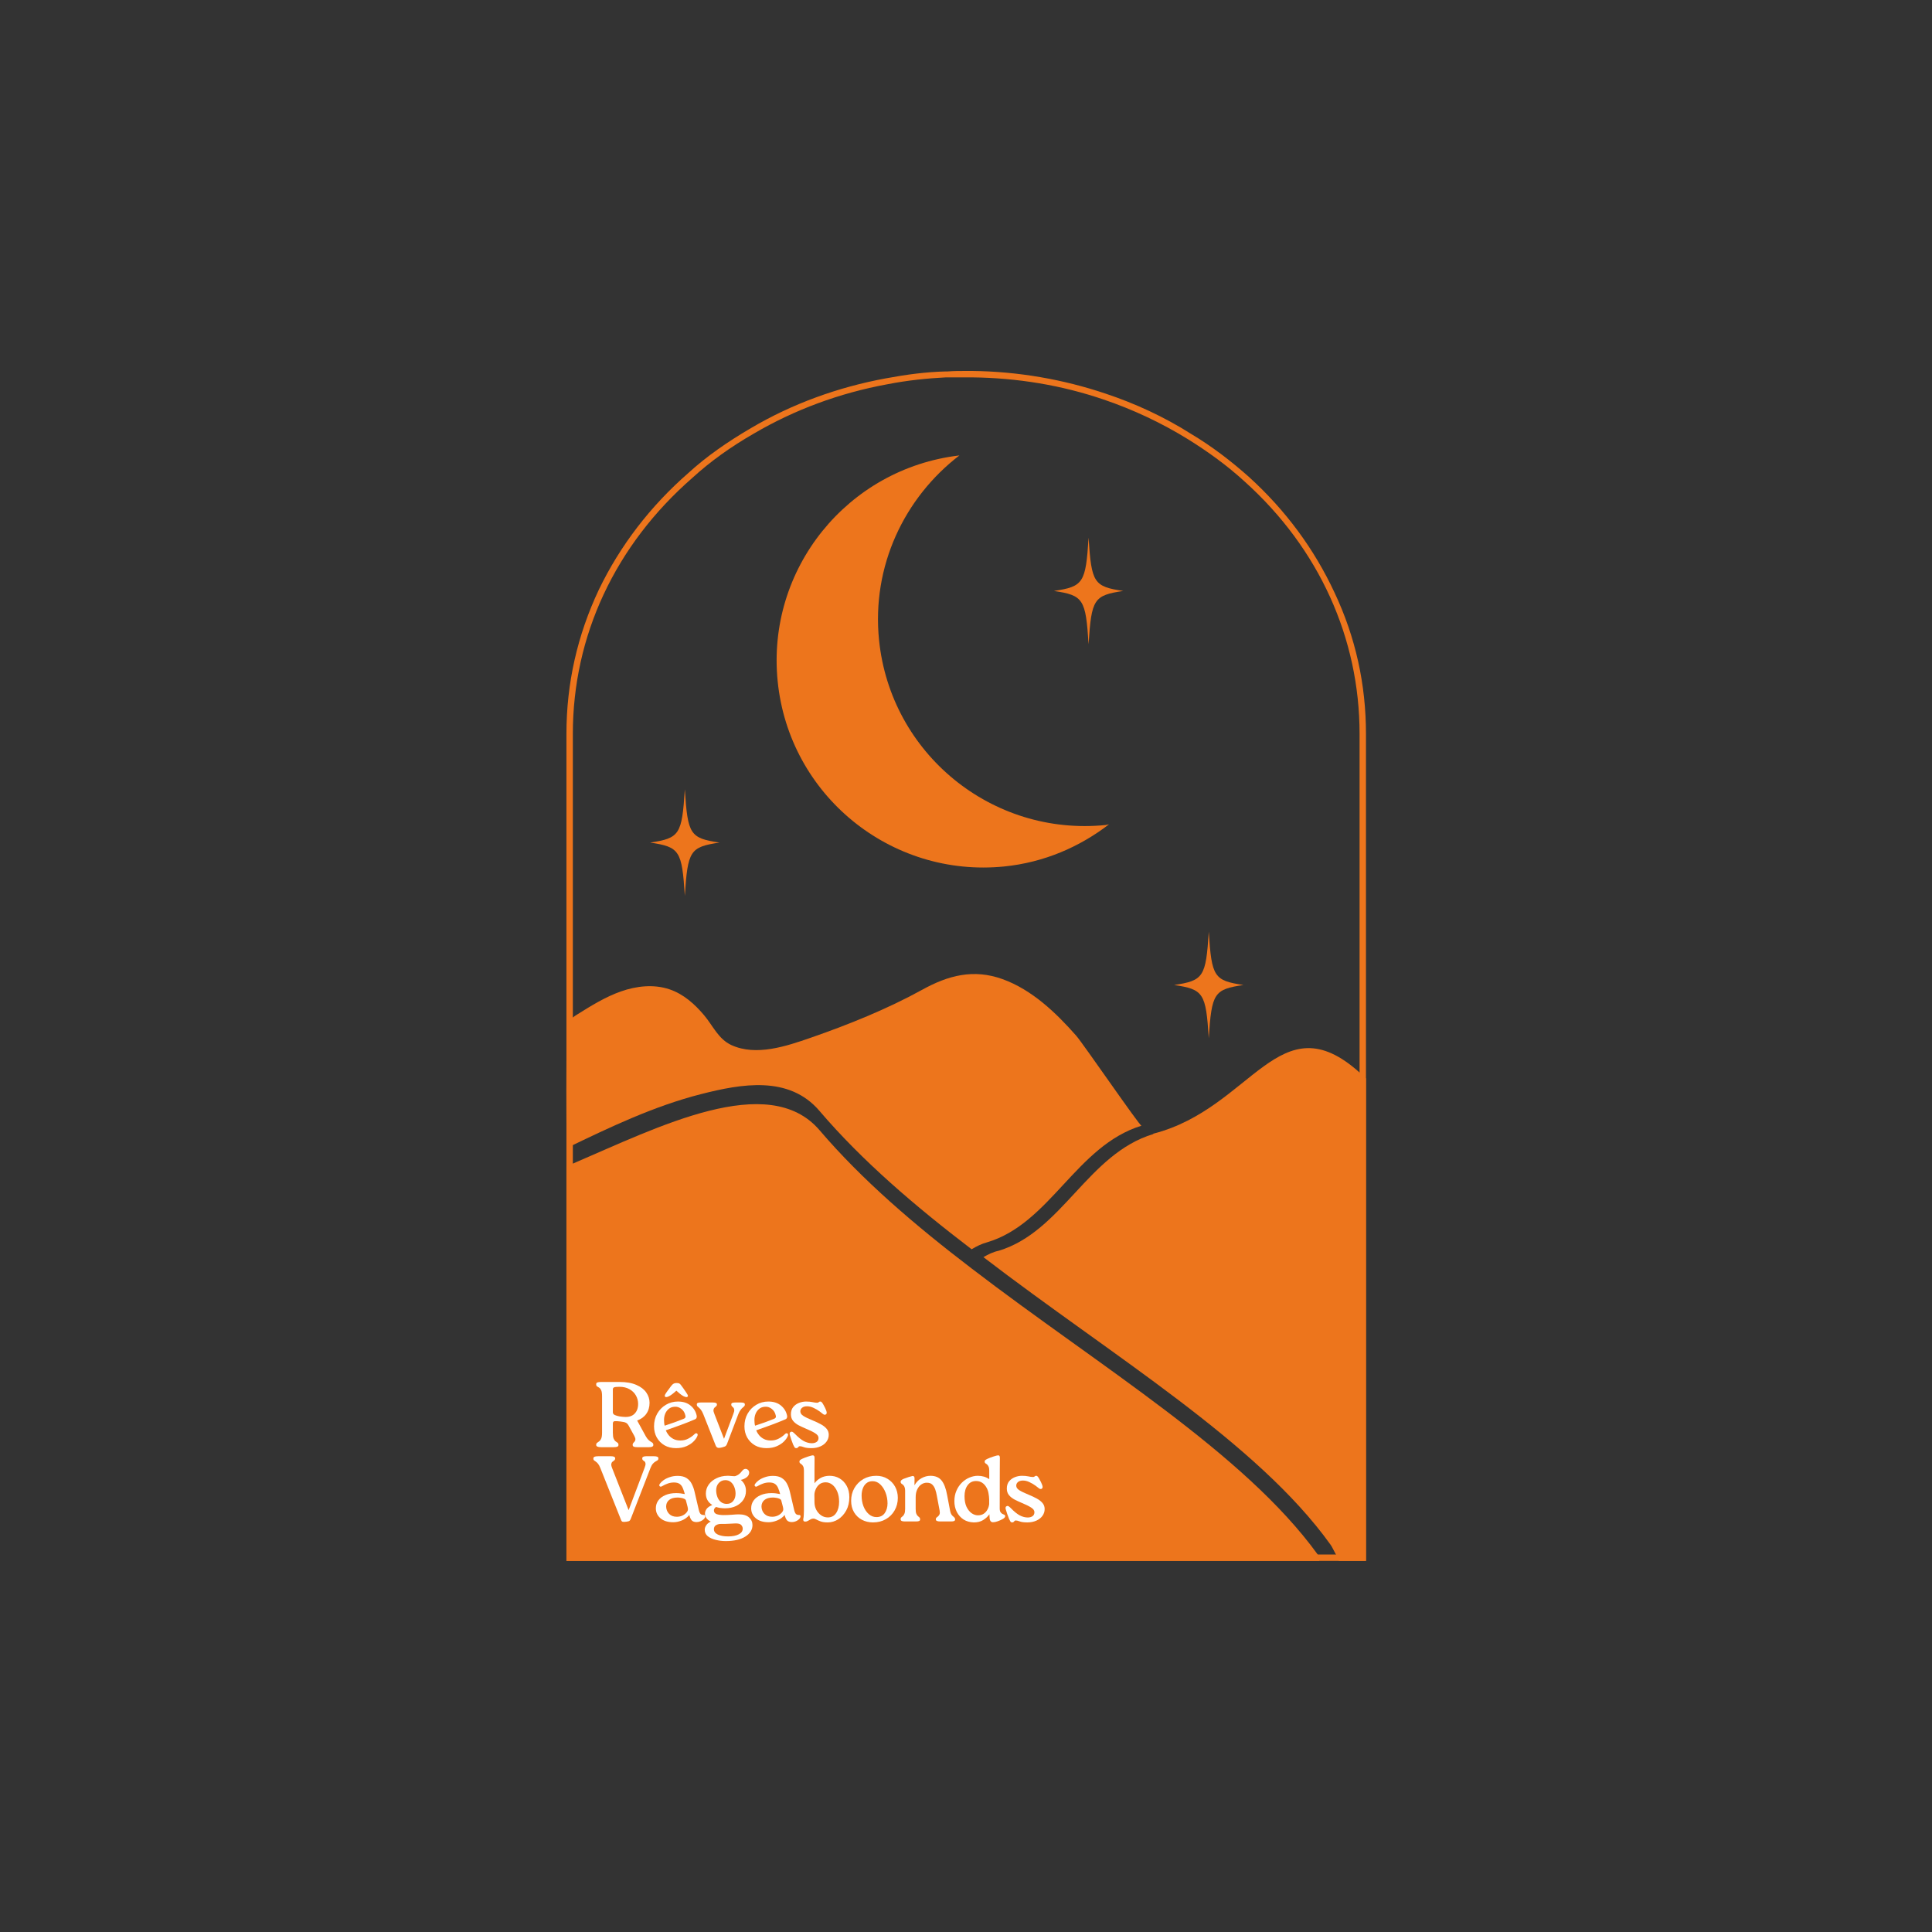 <svg xmlns="http://www.w3.org/2000/svg" xmlns:xlink="http://www.w3.org/1999/xlink" width="500" zoomAndPan="magnify" viewBox="0 0 375 375" height="500" preserveAspectRatio="xMidYMid meet" version="1.0"><rect x="0" y="0" width="375" height="375" fill="#333333" stroke="none"/><defs><g></g><clipPath id="d46084162e"><path d="M 109.93 72.004 L 265.133 72.004 L 265.133 302.953 L 109.93 302.953 Z M 109.93 72.004" clip-rule="nonzero"></path></clipPath><clipPath id="cba215e898"><path d="M 109.891 189 L 222 189 L 222 243 L 109.891 243 Z M 109.891 189" clip-rule="nonzero"></path></clipPath><clipPath id="7ad33bd197"><path d="M 190.77 203.121 L 265.133 203.121 L 265.133 302.953 L 190.77 302.953 Z M 190.77 203.121" clip-rule="nonzero"></path></clipPath><clipPath id="0e0b571753"><path d="M 109.93 214 L 256.133 214 L 256.133 302.953 L 109.93 302.953 Z M 109.93 214" clip-rule="nonzero"></path></clipPath><clipPath id="10d303a8ef"><rect x="0" width="90" y="0" height="42"></rect></clipPath></defs><g clip-path="url(#d46084162e)"><path fill="#ed751c" d="M 259.02 115.004 C 255.102 106.594 249.559 99.047 242.391 92.547 C 238.949 89.488 235.223 86.625 231.211 84.234 C 225.953 80.891 220.316 78.309 214.582 76.398 C 206.363 73.629 197.574 72.098 188.688 72 L 187.539 72 C 186.297 72 185.148 72 183.91 72.098 L 183.523 72.098 C 179.797 72.191 176.07 72.672 171.965 73.434 C 162.598 75.156 153.711 78.406 145.777 83.086 C 141.191 85.762 137.082 88.629 133.641 91.781 C 126.188 98.281 120.359 105.926 116.25 114.43 C 112.047 123.32 109.945 132.684 109.945 142.434 L 109.945 302.973 L 265.133 302.973 L 265.133 142.434 C 265.133 132.875 263.129 123.699 259.02 115.004 Z M 263.891 301.73 L 111.188 301.73 L 111.188 142.434 C 111.188 123.414 119.402 105.832 134.406 92.738 C 137.848 89.586 141.859 86.719 146.352 84.137 C 154.188 79.551 162.883 76.301 172.25 74.582 C 176.168 73.816 179.988 73.434 183.621 73.246 L 188.59 73.246 C 197.477 73.34 206.078 74.773 214.199 77.543 C 219.84 79.457 225.383 82.035 230.637 85.285 C 234.461 87.672 238.188 90.348 241.625 93.504 C 256.055 106.5 263.891 123.891 263.891 142.434 L 263.891 301.73" fill-opacity="1" fill-rule="nonzero"></path></g><g clip-path="url(#cba215e898)"><path fill="#ed751c" d="M 221.559 218.496 C 208.848 222.414 203.879 237.512 191.551 241.145 C 190.5 241.43 189.547 241.91 188.59 242.48 C 177.695 234.168 167.375 225.375 159.062 215.629 C 153.145 208.691 143.895 210.371 136.055 212.371 C 126.953 214.691 118.414 218.773 109.988 222.84 C 109.91 215.379 109.914 207.918 109.992 200.457 C 109.996 199.777 110.012 199.074 110.32 198.469 C 110.68 197.77 111.383 197.316 112.051 196.898 C 114.762 195.203 117.504 193.496 120.523 192.434 C 123.543 191.371 126.906 191 129.938 192.023 C 132.668 192.941 134.844 194.891 136.668 197.059 C 138.402 199.117 139.43 201.688 141.973 202.855 C 146.777 205.051 152.641 203.062 157.305 201.445 C 164.609 198.914 172.238 195.844 178.992 192.113 C 184.047 189.32 188.957 188.012 194.598 190.051 C 200.301 192.109 204.949 196.559 208.883 201.02 C 210.238 202.562 221.234 218.598 221.559 218.496" fill-opacity="1" fill-rule="nonzero"></path></g><g clip-path="url(#7ad33bd197)"><path fill="#ed751c" d="M 265.133 209.324 L 265.133 302.973 L 259.879 302.973 C 259.688 302.496 259.496 302.113 259.305 301.73 C 258.828 300.871 258.539 300.199 258.254 299.82 C 244.016 279.941 215.922 263.219 190.883 244.012 C 191.84 243.438 192.891 242.961 193.848 242.77 C 206.176 239.043 211.145 223.945 223.852 220.121 C 223.852 220.023 223.852 220.023 223.949 220.023 C 243.059 215.055 248.316 194.223 263.891 208.176 C 264.273 208.559 264.656 208.941 265.133 209.324" fill-opacity="1" fill-rule="nonzero"></path></g><g clip-path="url(#0e0b571753)"><path fill="#ed751c" d="M 256.055 302.973 L 109.945 302.973 L 109.945 226.43 C 110.328 226.238 110.707 226.047 111.188 225.855 C 127.719 218.785 149.125 207.793 159.062 219.355 C 167.375 229.105 177.695 237.895 188.59 246.207 C 213.531 265.32 241.434 281.949 255.77 301.73 C 255.863 301.824 255.863 301.922 255.961 302.02 C 255.961 302.305 256.055 302.688 256.055 302.973" fill-opacity="1" fill-rule="nonzero"></path></g><path fill="#ed751c" d="M 214.621 160.133 C 192.555 162.363 172.855 146.289 170.621 124.223 C 169.168 109.855 175.551 96.59 186.219 88.398 C 164.492 90.953 148.734 110.422 150.949 132.266 C 153.18 154.332 172.879 170.41 194.945 168.18 C 202.648 167.398 209.543 164.395 215.262 160 C 215.039 160.027 214.84 160.109 214.621 160.133" fill-opacity="1" fill-rule="nonzero"></path><path fill="#ed751c" d="M 139.652 163.543 C 133.934 164.402 133.484 165.098 132.926 173.887 C 132.367 165.098 131.918 164.402 126.199 163.543 C 131.918 162.688 132.367 161.992 132.926 153.199 C 133.484 161.992 133.934 162.688 139.652 163.543" fill-opacity="1" fill-rule="nonzero"></path><path fill="#ed751c" d="M 241.348 191.188 C 235.633 192.043 235.18 192.738 234.621 201.527 C 234.062 192.738 233.609 192.043 227.895 191.188 C 233.609 190.328 234.062 189.633 234.621 180.84 C 235.18 189.633 235.633 190.328 241.348 191.188" fill-opacity="1" fill-rule="nonzero"></path><path fill="#ed751c" d="M 218.02 114.703 C 212.305 115.562 211.852 116.258 211.293 125.047 C 210.738 116.258 210.285 115.562 204.566 114.703 C 210.285 113.848 210.738 113.152 211.293 104.359 C 211.852 113.152 212.305 113.848 218.02 114.703" fill-opacity="1" fill-rule="nonzero"></path><g transform="matrix(1, 0, 0, 1, 114, 264)"><g clip-path="url(#10d303a8ef)"><g fill="#ffffff" fill-opacity="1"><g transform="translate(1.063, 16.896)"><g><path d="M 8.609 -5.172 L 10.297 -2.094 C 10.473 -1.789 10.645 -1.562 10.812 -1.406 C 10.988 -1.25 11.145 -1.129 11.281 -1.047 C 11.426 -0.973 11.539 -0.895 11.625 -0.812 C 11.707 -0.727 11.75 -0.602 11.75 -0.438 C 11.75 -0.145 11.477 0 10.938 0 L 8.625 0 C 8.332 0 8.109 -0.031 7.953 -0.094 C 7.805 -0.164 7.734 -0.289 7.734 -0.469 C 7.734 -0.602 7.773 -0.719 7.859 -0.812 C 7.941 -0.906 8.031 -1.004 8.125 -1.109 C 8.219 -1.223 8.266 -1.359 8.266 -1.516 C 8.273 -1.68 8.207 -1.898 8.062 -2.172 L 6.953 -4.188 C 6.797 -4.469 6.613 -4.656 6.406 -4.75 C 6.207 -4.852 5.863 -4.93 5.375 -4.984 C 4.883 -5.047 4.516 -5.066 4.266 -5.047 C 4.016 -5.035 3.891 -4.879 3.891 -4.578 L 3.891 -2.812 C 3.891 -2.289 3.941 -1.906 4.047 -1.656 C 4.16 -1.406 4.289 -1.227 4.438 -1.125 C 4.594 -1.02 4.723 -0.926 4.828 -0.844 C 4.93 -0.758 4.984 -0.625 4.984 -0.438 C 4.984 -0.281 4.91 -0.164 4.766 -0.094 C 4.629 -0.031 4.383 0 4.031 0 L 1.609 0 C 0.973 0 0.656 -0.145 0.656 -0.438 C 0.656 -0.625 0.711 -0.758 0.828 -0.844 C 0.941 -0.926 1.07 -1.02 1.219 -1.125 C 1.375 -1.227 1.508 -1.406 1.625 -1.656 C 1.738 -1.906 1.797 -2.289 1.797 -2.812 L 1.797 -9.891 C 1.797 -10.43 1.738 -10.82 1.625 -11.062 C 1.508 -11.301 1.375 -11.469 1.219 -11.562 C 1.07 -11.656 0.941 -11.734 0.828 -11.797 C 0.711 -11.867 0.656 -12.008 0.656 -12.219 C 0.656 -12.395 0.727 -12.508 0.875 -12.562 C 1.031 -12.625 1.273 -12.656 1.609 -12.656 L 5.219 -12.656 C 6.531 -12.656 7.613 -12.461 8.469 -12.078 C 9.332 -11.703 9.973 -11.207 10.391 -10.594 C 10.805 -9.988 11.016 -9.332 11.016 -8.625 C 11.016 -7.781 10.805 -7.066 10.391 -6.484 C 9.984 -5.898 9.391 -5.461 8.609 -5.172 Z M 6.125 -5.875 C 6.977 -5.82 7.633 -6.023 8.094 -6.484 C 8.562 -6.953 8.797 -7.586 8.797 -8.391 C 8.797 -8.992 8.648 -9.547 8.359 -10.047 C 8.078 -10.547 7.664 -10.945 7.125 -11.25 C 6.582 -11.562 5.93 -11.719 5.172 -11.719 C 4.629 -11.719 4.281 -11.68 4.125 -11.609 C 3.969 -11.547 3.891 -11.414 3.891 -11.219 L 3.891 -6.766 C 3.891 -6.535 4.02 -6.359 4.281 -6.234 C 4.551 -6.117 4.859 -6.031 5.203 -5.969 C 5.555 -5.914 5.863 -5.883 6.125 -5.875 Z M 6.125 -5.875"></path></g></g></g><g fill="#ffffff" fill-opacity="1"><g transform="translate(12.34, 16.896)"><g><path d="M 2.953 -9.719 C 2.773 -9.738 2.688 -9.832 2.688 -10 C 2.688 -10.094 2.77 -10.266 2.938 -10.516 C 3.102 -10.766 3.301 -11.035 3.531 -11.328 C 3.738 -11.629 3.91 -11.859 4.047 -12.016 C 4.18 -12.172 4.312 -12.281 4.438 -12.344 C 4.57 -12.414 4.742 -12.453 4.953 -12.453 C 5.191 -12.453 5.367 -12.426 5.484 -12.375 C 5.609 -12.32 5.723 -12.219 5.828 -12.062 C 5.941 -11.914 6.102 -11.695 6.312 -11.406 C 6.531 -11.094 6.727 -10.801 6.906 -10.531 C 7.082 -10.27 7.176 -10.094 7.188 -10 C 7.188 -9.832 7.098 -9.738 6.922 -9.719 C 6.754 -9.719 6.551 -9.781 6.312 -9.906 C 6.082 -10.031 5.848 -10.191 5.609 -10.391 C 5.367 -10.586 5.145 -10.781 4.938 -10.969 C 4.738 -10.781 4.516 -10.586 4.266 -10.391 C 4.023 -10.191 3.785 -10.031 3.547 -9.906 C 3.316 -9.781 3.117 -9.719 2.953 -9.719 Z M 8.484 -2.547 C 8.648 -2.711 8.805 -2.75 8.953 -2.656 C 9.098 -2.562 9.117 -2.395 9.016 -2.156 C 8.898 -1.844 8.664 -1.504 8.312 -1.141 C 7.957 -0.773 7.492 -0.461 6.922 -0.203 C 6.348 0.055 5.664 0.188 4.875 0.188 C 4.031 0.188 3.285 0.004 2.641 -0.359 C 2.004 -0.734 1.504 -1.238 1.141 -1.875 C 0.785 -2.52 0.609 -3.242 0.609 -4.047 C 0.609 -4.961 0.812 -5.781 1.219 -6.5 C 1.633 -7.227 2.191 -7.801 2.891 -8.219 C 3.598 -8.645 4.383 -8.859 5.25 -8.859 C 6.281 -8.859 7.109 -8.586 7.734 -8.047 C 8.359 -7.516 8.742 -6.863 8.891 -6.094 C 8.922 -5.938 8.906 -5.797 8.844 -5.672 C 8.789 -5.547 8.672 -5.445 8.484 -5.375 C 7.523 -4.969 6.602 -4.602 5.719 -4.281 C 4.832 -3.957 3.891 -3.617 2.891 -3.266 C 3.016 -2.953 3.195 -2.645 3.438 -2.344 C 3.688 -2.039 4 -1.789 4.375 -1.594 C 4.758 -1.395 5.211 -1.297 5.734 -1.297 C 6.305 -1.297 6.82 -1.422 7.281 -1.672 C 7.75 -1.922 8.148 -2.211 8.484 -2.547 Z M 4.578 -7.844 C 4.129 -7.82 3.754 -7.68 3.453 -7.422 C 3.148 -7.172 2.922 -6.852 2.766 -6.469 C 2.617 -6.094 2.547 -5.703 2.547 -5.297 C 2.547 -5.078 2.555 -4.867 2.578 -4.672 C 2.598 -4.484 2.629 -4.316 2.672 -4.172 C 3.316 -4.379 3.941 -4.594 4.547 -4.812 C 5.148 -5.031 5.738 -5.254 6.312 -5.484 C 6.457 -5.535 6.566 -5.609 6.641 -5.703 C 6.723 -5.805 6.738 -5.953 6.688 -6.141 C 6.582 -6.68 6.32 -7.113 5.906 -7.438 C 5.488 -7.758 5.047 -7.895 4.578 -7.844 Z M 4.578 -7.844"></path></g></g></g><g fill="#ffffff" fill-opacity="1"><g transform="translate(21.032, 16.896)"><g><path d="M 7.672 -8.672 L 8.781 -8.672 C 9.02 -8.672 9.207 -8.645 9.344 -8.594 C 9.477 -8.539 9.547 -8.438 9.547 -8.281 C 9.547 -8.133 9.504 -8.02 9.422 -7.938 C 9.348 -7.863 9.25 -7.773 9.125 -7.672 C 9 -7.578 8.863 -7.43 8.719 -7.234 C 8.57 -7.047 8.426 -6.773 8.281 -6.422 L 6.078 -0.625 C 6.016 -0.457 5.93 -0.328 5.828 -0.234 C 5.723 -0.141 5.477 -0.047 5.094 0.047 C 4.688 0.148 4.406 0.164 4.25 0.094 C 4.094 0.031 3.973 -0.098 3.891 -0.297 L 1.469 -6.422 C 1.32 -6.773 1.176 -7.047 1.031 -7.234 C 0.883 -7.422 0.75 -7.566 0.625 -7.672 C 0.508 -7.773 0.41 -7.863 0.328 -7.938 C 0.254 -8.02 0.219 -8.133 0.219 -8.281 C 0.219 -8.445 0.281 -8.551 0.406 -8.594 C 0.539 -8.645 0.723 -8.672 0.953 -8.672 L 3.344 -8.672 C 3.582 -8.672 3.77 -8.645 3.906 -8.594 C 4.051 -8.539 4.125 -8.438 4.125 -8.281 C 4.125 -8.133 4.07 -8.02 3.969 -7.938 C 3.863 -7.863 3.758 -7.773 3.656 -7.672 C 3.551 -7.566 3.484 -7.422 3.453 -7.234 C 3.43 -7.047 3.492 -6.773 3.641 -6.422 L 5.5 -1.625 L 7.297 -6.422 C 7.441 -6.773 7.504 -7.047 7.484 -7.234 C 7.461 -7.43 7.406 -7.578 7.312 -7.672 C 7.219 -7.773 7.125 -7.863 7.031 -7.938 C 6.945 -8.02 6.906 -8.133 6.906 -8.281 C 6.906 -8.445 6.973 -8.551 7.109 -8.594 C 7.254 -8.645 7.441 -8.672 7.672 -8.672 Z M 7.672 -8.672"></path></g></g></g><g fill="#ffffff" fill-opacity="1"><g transform="translate(29.886, 16.896)"><g><path d="M 8.484 -2.547 C 8.648 -2.711 8.805 -2.75 8.953 -2.656 C 9.098 -2.562 9.117 -2.395 9.016 -2.156 C 8.898 -1.844 8.664 -1.504 8.312 -1.141 C 7.957 -0.773 7.492 -0.461 6.922 -0.203 C 6.348 0.055 5.664 0.188 4.875 0.188 C 4.031 0.188 3.285 0.004 2.641 -0.359 C 2.004 -0.734 1.504 -1.238 1.141 -1.875 C 0.785 -2.52 0.609 -3.242 0.609 -4.047 C 0.609 -4.961 0.812 -5.781 1.219 -6.5 C 1.633 -7.227 2.191 -7.801 2.891 -8.219 C 3.598 -8.645 4.383 -8.859 5.25 -8.859 C 6.281 -8.859 7.109 -8.586 7.734 -8.047 C 8.359 -7.516 8.742 -6.863 8.891 -6.094 C 8.922 -5.938 8.906 -5.797 8.844 -5.672 C 8.789 -5.547 8.672 -5.445 8.484 -5.375 C 7.523 -4.969 6.602 -4.602 5.719 -4.281 C 4.832 -3.957 3.891 -3.617 2.891 -3.266 C 3.016 -2.953 3.195 -2.645 3.438 -2.344 C 3.688 -2.039 4 -1.789 4.375 -1.594 C 4.758 -1.395 5.211 -1.297 5.734 -1.297 C 6.305 -1.297 6.82 -1.422 7.281 -1.672 C 7.75 -1.922 8.148 -2.211 8.484 -2.547 Z M 4.578 -7.844 C 4.129 -7.82 3.754 -7.68 3.453 -7.422 C 3.148 -7.172 2.922 -6.852 2.766 -6.469 C 2.617 -6.094 2.547 -5.703 2.547 -5.297 C 2.547 -5.078 2.555 -4.867 2.578 -4.672 C 2.598 -4.484 2.629 -4.316 2.672 -4.172 C 3.316 -4.379 3.941 -4.594 4.547 -4.812 C 5.148 -5.031 5.738 -5.254 6.312 -5.484 C 6.457 -5.535 6.566 -5.609 6.641 -5.703 C 6.723 -5.805 6.738 -5.953 6.688 -6.141 C 6.582 -6.68 6.32 -7.113 5.906 -7.438 C 5.488 -7.758 5.047 -7.895 4.578 -7.844 Z M 4.578 -7.844"></path></g></g></g><g fill="#ffffff" fill-opacity="1"><g transform="translate(38.579, 16.896)"><g><path d="M 1.969 0.188 C 1.832 0.188 1.727 0.141 1.656 0.047 C 1.594 -0.047 1.5 -0.223 1.375 -0.484 C 1.238 -0.848 1.117 -1.172 1.016 -1.453 C 0.922 -1.734 0.82 -2.047 0.719 -2.391 C 0.645 -2.703 0.711 -2.895 0.922 -2.969 C 1.047 -3.031 1.172 -3.02 1.297 -2.938 C 1.422 -2.852 1.562 -2.734 1.719 -2.578 C 2.352 -1.922 2.93 -1.453 3.453 -1.172 C 3.984 -0.898 4.5 -0.766 5 -0.766 C 5.363 -0.766 5.672 -0.848 5.922 -1.016 C 6.172 -1.191 6.297 -1.453 6.297 -1.797 C 6.297 -2.141 6.07 -2.445 5.625 -2.719 C 5.176 -3 4.57 -3.297 3.812 -3.609 C 3.32 -3.816 2.852 -4.035 2.406 -4.266 C 1.969 -4.504 1.613 -4.789 1.344 -5.125 C 1.07 -5.469 0.938 -5.883 0.938 -6.375 C 0.938 -6.945 1.082 -7.414 1.375 -7.781 C 1.676 -8.145 2.051 -8.414 2.5 -8.594 C 2.957 -8.77 3.414 -8.859 3.875 -8.859 C 4.363 -8.859 4.77 -8.82 5.094 -8.75 C 5.426 -8.676 5.719 -8.633 5.969 -8.625 C 6.133 -8.613 6.254 -8.648 6.328 -8.734 C 6.398 -8.816 6.504 -8.859 6.641 -8.859 C 6.766 -8.859 6.867 -8.801 6.953 -8.688 C 7.047 -8.582 7.148 -8.422 7.266 -8.203 C 7.398 -7.973 7.504 -7.773 7.578 -7.609 C 7.648 -7.441 7.723 -7.27 7.797 -7.094 C 7.941 -6.707 7.91 -6.457 7.703 -6.344 C 7.547 -6.258 7.379 -6.281 7.203 -6.406 C 7.035 -6.531 6.805 -6.707 6.516 -6.938 C 6.16 -7.195 5.77 -7.426 5.344 -7.625 C 4.914 -7.832 4.492 -7.938 4.078 -7.938 C 3.648 -7.938 3.32 -7.836 3.094 -7.641 C 2.875 -7.453 2.766 -7.223 2.766 -6.953 C 2.766 -6.609 2.961 -6.312 3.359 -6.062 C 3.754 -5.812 4.348 -5.523 5.141 -5.203 C 5.754 -4.953 6.297 -4.695 6.766 -4.438 C 7.242 -4.176 7.613 -3.883 7.875 -3.562 C 8.145 -3.238 8.281 -2.852 8.281 -2.406 C 8.281 -1.926 8.141 -1.488 7.859 -1.094 C 7.578 -0.695 7.18 -0.383 6.672 -0.156 C 6.16 0.07 5.582 0.188 4.938 0.188 C 4.281 0.188 3.785 0.125 3.453 0 C 3.129 -0.125 2.867 -0.188 2.672 -0.188 C 2.547 -0.188 2.438 -0.125 2.344 0 C 2.258 0.125 2.133 0.188 1.969 0.188 Z M 1.969 0.188"></path></g></g></g><g fill="#ffffff" fill-opacity="1"><g transform="translate(1.063, 31.31)"><g><path d="M 10.344 -12.656 L 11.891 -12.656 C 12.148 -12.656 12.352 -12.625 12.5 -12.562 C 12.656 -12.508 12.734 -12.398 12.734 -12.234 C 12.734 -12.078 12.68 -11.957 12.578 -11.875 C 12.473 -11.801 12.344 -11.723 12.188 -11.641 C 12.031 -11.555 11.863 -11.422 11.688 -11.234 C 11.52 -11.055 11.363 -10.789 11.219 -10.438 L 7.359 -0.484 C 7.297 -0.328 7.219 -0.207 7.125 -0.125 C 7.039 -0.051 6.848 0.004 6.547 0.047 C 6.18 0.098 5.93 0.102 5.797 0.062 C 5.672 0.031 5.57 -0.07 5.5 -0.25 L 1.453 -10.391 C 1.305 -10.766 1.156 -11.039 1 -11.219 C 0.844 -11.406 0.695 -11.539 0.562 -11.625 C 0.426 -11.707 0.316 -11.785 0.234 -11.859 C 0.148 -11.93 0.109 -12.047 0.109 -12.203 C 0.109 -12.367 0.176 -12.484 0.312 -12.547 C 0.457 -12.617 0.695 -12.656 1.031 -12.656 L 3.547 -12.656 C 4.078 -12.656 4.344 -12.516 4.344 -12.234 C 4.344 -12.078 4.285 -11.953 4.172 -11.859 C 4.066 -11.773 3.953 -11.688 3.828 -11.594 C 3.711 -11.508 3.633 -11.375 3.594 -11.188 C 3.551 -11.008 3.598 -10.742 3.734 -10.391 L 6.953 -2.188 L 10.062 -10.438 C 10.195 -10.789 10.254 -11.055 10.234 -11.234 C 10.211 -11.422 10.148 -11.555 10.047 -11.641 C 9.941 -11.723 9.836 -11.801 9.734 -11.875 C 9.641 -11.957 9.594 -12.07 9.594 -12.219 C 9.594 -12.383 9.664 -12.5 9.812 -12.562 C 9.957 -12.625 10.133 -12.656 10.344 -12.656 Z M 10.344 -12.656"></path></g></g></g><g fill="#ffffff" fill-opacity="1"><g transform="translate(12.846, 31.31)"><g><path d="M 9.688 -1.25 C 9.914 -1.27 10.031 -1.188 10.031 -1 C 10.031 -0.82 9.945 -0.645 9.781 -0.469 C 9.625 -0.301 9.414 -0.16 9.156 -0.047 C 8.895 0.066 8.629 0.125 8.359 0.125 C 7.93 0.125 7.613 0.008 7.406 -0.219 C 7.207 -0.457 7.055 -0.801 6.953 -1.25 C 6.547 -0.77 6.055 -0.414 5.484 -0.188 C 4.922 0.039 4.375 0.156 3.844 0.156 C 2.789 0.156 1.961 -0.098 1.359 -0.609 C 0.754 -1.129 0.453 -1.773 0.453 -2.547 C 0.453 -3.129 0.613 -3.641 0.938 -4.078 C 1.258 -4.516 1.711 -4.859 2.297 -5.109 C 2.891 -5.367 3.582 -5.5 4.375 -5.5 C 4.688 -5.5 4.969 -5.484 5.219 -5.453 C 5.469 -5.422 5.754 -5.375 6.078 -5.312 C 5.961 -5.75 5.832 -6.133 5.688 -6.469 C 5.551 -6.812 5.352 -7.078 5.094 -7.266 C 4.832 -7.461 4.461 -7.562 3.984 -7.562 C 3.523 -7.562 3.109 -7.488 2.734 -7.344 C 2.359 -7.207 1.992 -7.035 1.641 -6.828 C 1.473 -6.723 1.328 -6.723 1.203 -6.828 C 1.086 -6.941 1.094 -7.098 1.219 -7.297 C 1.375 -7.523 1.613 -7.758 1.938 -8 C 2.27 -8.238 2.672 -8.438 3.141 -8.594 C 3.609 -8.758 4.125 -8.844 4.688 -8.844 C 5.406 -8.844 5.977 -8.703 6.406 -8.422 C 6.832 -8.148 7.16 -7.789 7.391 -7.344 C 7.629 -6.895 7.812 -6.41 7.938 -5.891 L 8.797 -2.219 C 8.898 -1.812 9.023 -1.547 9.172 -1.422 C 9.328 -1.305 9.5 -1.25 9.688 -1.25 Z M 4.531 -0.906 C 4.914 -0.906 5.281 -0.984 5.625 -1.141 C 5.969 -1.305 6.238 -1.516 6.438 -1.766 C 6.645 -2.016 6.723 -2.266 6.672 -2.516 C 6.648 -2.691 6.602 -2.906 6.531 -3.156 C 6.469 -3.406 6.391 -3.703 6.297 -4.047 C 6.266 -4.191 6.156 -4.305 5.969 -4.391 C 5.781 -4.484 5.566 -4.547 5.328 -4.578 C 5.086 -4.617 4.875 -4.641 4.688 -4.641 C 3.957 -4.641 3.398 -4.477 3.016 -4.156 C 2.629 -3.832 2.441 -3.395 2.453 -2.844 C 2.484 -2.281 2.68 -1.816 3.047 -1.453 C 3.41 -1.086 3.906 -0.906 4.531 -0.906 Z M 4.531 -0.906"></path></g></g></g><g fill="#ffffff" fill-opacity="1"><g transform="translate(22.116, 31.31)"><g><path d="M 7.297 -1.375 C 8.172 -1.375 8.828 -1.176 9.266 -0.781 C 9.711 -0.383 9.938 0.109 9.938 0.703 C 9.938 1.617 9.473 2.363 8.547 2.938 C 7.629 3.52 6.363 3.812 4.75 3.812 C 4.094 3.812 3.445 3.734 2.812 3.578 C 2.188 3.43 1.672 3.195 1.266 2.875 C 0.867 2.551 0.672 2.125 0.672 1.594 C 0.672 1.312 0.77 1.023 0.969 0.734 C 1.164 0.441 1.457 0.207 1.844 0.031 C 1.539 -0.113 1.273 -0.316 1.047 -0.578 C 0.828 -0.836 0.719 -1.156 0.719 -1.531 C 0.719 -1.82 0.82 -2.117 1.031 -2.422 C 1.25 -2.723 1.617 -2.977 2.141 -3.188 C 1.305 -3.719 0.891 -4.457 0.891 -5.406 C 0.891 -6.039 1.07 -6.617 1.438 -7.141 C 1.801 -7.66 2.301 -8.07 2.938 -8.375 C 3.57 -8.688 4.281 -8.848 5.062 -8.859 L 5.328 -8.859 C 5.598 -8.848 5.797 -8.832 5.922 -8.812 C 6.055 -8.789 6.219 -8.781 6.406 -8.781 C 6.602 -8.781 6.832 -8.859 7.094 -9.016 C 7.363 -9.172 7.633 -9.426 7.906 -9.781 C 8 -9.906 8.098 -10.004 8.203 -10.078 C 8.316 -10.16 8.445 -10.203 8.594 -10.203 C 8.77 -10.203 8.93 -10.133 9.078 -10 C 9.223 -9.863 9.297 -9.691 9.297 -9.484 C 9.297 -9.117 9.129 -8.812 8.797 -8.562 C 8.461 -8.312 8.086 -8.145 7.672 -8.062 C 8.336 -7.52 8.672 -6.805 8.672 -5.922 C 8.672 -5.285 8.504 -4.711 8.172 -4.203 C 7.836 -3.703 7.367 -3.301 6.766 -3 C 6.16 -2.707 5.453 -2.555 4.641 -2.547 C 3.973 -2.547 3.383 -2.633 2.875 -2.812 C 2.77 -2.75 2.672 -2.656 2.578 -2.531 C 2.492 -2.406 2.453 -2.281 2.453 -2.156 C 2.453 -1.781 2.641 -1.531 3.016 -1.406 C 3.398 -1.289 3.836 -1.234 4.328 -1.234 C 4.828 -1.234 5.359 -1.254 5.922 -1.297 C 6.492 -1.348 6.953 -1.375 7.297 -1.375 Z M 4.672 -8.016 C 4.16 -8.016 3.734 -7.828 3.391 -7.453 C 3.055 -7.086 2.891 -6.609 2.891 -6.016 C 2.898 -5.555 2.984 -5.125 3.141 -4.719 C 3.297 -4.32 3.523 -4.004 3.828 -3.766 C 4.141 -3.523 4.508 -3.406 4.938 -3.406 C 5.469 -3.406 5.883 -3.586 6.188 -3.953 C 6.5 -4.328 6.656 -4.812 6.656 -5.406 C 6.656 -5.844 6.578 -6.258 6.422 -6.656 C 6.273 -7.051 6.055 -7.375 5.766 -7.625 C 5.473 -7.883 5.109 -8.016 4.672 -8.016 Z M 5.203 2.906 C 6.086 2.906 6.781 2.77 7.281 2.5 C 7.789 2.238 8.047 1.867 8.047 1.391 C 8.047 1.141 7.945 0.906 7.75 0.688 C 7.562 0.469 7.164 0.367 6.562 0.391 C 6.156 0.41 5.727 0.43 5.281 0.453 C 4.832 0.484 4.328 0.492 3.766 0.484 C 3.453 0.484 3.156 0.562 2.875 0.719 C 2.594 0.883 2.453 1.145 2.453 1.5 C 2.453 1.957 2.707 2.305 3.219 2.547 C 3.727 2.785 4.391 2.906 5.203 2.906 Z M 5.203 2.906"></path></g></g></g><g fill="#ffffff" fill-opacity="1"><g transform="translate(31.35, 31.31)"><g><path d="M 9.688 -1.25 C 9.914 -1.27 10.031 -1.188 10.031 -1 C 10.031 -0.82 9.945 -0.645 9.781 -0.469 C 9.625 -0.301 9.414 -0.16 9.156 -0.047 C 8.895 0.066 8.629 0.125 8.359 0.125 C 7.93 0.125 7.613 0.008 7.406 -0.219 C 7.207 -0.457 7.055 -0.801 6.953 -1.25 C 6.547 -0.77 6.055 -0.414 5.484 -0.188 C 4.922 0.039 4.375 0.156 3.844 0.156 C 2.789 0.156 1.961 -0.098 1.359 -0.609 C 0.754 -1.129 0.453 -1.773 0.453 -2.547 C 0.453 -3.129 0.613 -3.641 0.938 -4.078 C 1.258 -4.516 1.711 -4.859 2.297 -5.109 C 2.891 -5.367 3.582 -5.5 4.375 -5.5 C 4.688 -5.5 4.969 -5.484 5.219 -5.453 C 5.469 -5.422 5.754 -5.375 6.078 -5.312 C 5.961 -5.75 5.832 -6.133 5.688 -6.469 C 5.551 -6.812 5.352 -7.078 5.094 -7.266 C 4.832 -7.461 4.461 -7.562 3.984 -7.562 C 3.523 -7.562 3.109 -7.488 2.734 -7.344 C 2.359 -7.207 1.992 -7.035 1.641 -6.828 C 1.473 -6.723 1.328 -6.723 1.203 -6.828 C 1.086 -6.941 1.094 -7.098 1.219 -7.297 C 1.375 -7.523 1.613 -7.758 1.938 -8 C 2.27 -8.238 2.672 -8.438 3.141 -8.594 C 3.609 -8.758 4.125 -8.844 4.688 -8.844 C 5.406 -8.844 5.977 -8.703 6.406 -8.422 C 6.832 -8.148 7.16 -7.789 7.391 -7.344 C 7.629 -6.895 7.812 -6.41 7.938 -5.891 L 8.797 -2.219 C 8.898 -1.812 9.023 -1.547 9.172 -1.422 C 9.328 -1.305 9.5 -1.25 9.688 -1.25 Z M 4.531 -0.906 C 4.914 -0.906 5.281 -0.984 5.625 -1.141 C 5.969 -1.305 6.238 -1.516 6.438 -1.766 C 6.645 -2.016 6.723 -2.266 6.672 -2.516 C 6.648 -2.691 6.602 -2.906 6.531 -3.156 C 6.469 -3.406 6.391 -3.703 6.297 -4.047 C 6.266 -4.191 6.156 -4.305 5.969 -4.391 C 5.781 -4.484 5.566 -4.547 5.328 -4.578 C 5.086 -4.617 4.875 -4.641 4.688 -4.641 C 3.957 -4.641 3.398 -4.477 3.016 -4.156 C 2.629 -3.832 2.441 -3.395 2.453 -2.844 C 2.484 -2.281 2.68 -1.816 3.047 -1.453 C 3.41 -1.086 3.906 -0.906 4.531 -0.906 Z M 4.531 -0.906"></path></g></g></g><g fill="#ffffff" fill-opacity="1"><g transform="translate(40.621, 31.31)"><g><path d="M 6.344 -8.859 C 7.082 -8.867 7.742 -8.703 8.328 -8.359 C 8.91 -8.016 9.375 -7.531 9.719 -6.906 C 10.062 -6.289 10.234 -5.562 10.234 -4.719 C 10.234 -3.719 10.031 -2.848 9.625 -2.109 C 9.219 -1.379 8.695 -0.812 8.062 -0.406 C 7.426 -0.008 6.758 0.188 6.062 0.188 C 5.477 0.188 5.016 0.125 4.672 0 C 4.336 -0.125 4.066 -0.242 3.859 -0.359 C 3.648 -0.484 3.438 -0.547 3.219 -0.547 C 3.039 -0.547 2.863 -0.492 2.688 -0.391 C 2.52 -0.297 2.352 -0.203 2.188 -0.109 C 2.031 -0.016 1.863 0.031 1.688 0.031 C 1.375 0.031 1.242 -0.133 1.297 -0.469 C 1.348 -0.707 1.379 -0.961 1.391 -1.234 C 1.41 -1.504 1.422 -1.789 1.422 -2.094 L 1.422 -9.875 C 1.422 -10.227 1.375 -10.492 1.281 -10.672 C 1.195 -10.848 1.098 -10.977 0.984 -11.062 C 0.867 -11.156 0.766 -11.234 0.672 -11.297 C 0.586 -11.367 0.547 -11.477 0.547 -11.625 C 0.547 -11.727 0.582 -11.816 0.656 -11.891 C 0.727 -11.961 0.867 -12.051 1.078 -12.156 C 1.461 -12.332 1.859 -12.484 2.266 -12.609 C 2.68 -12.742 2.957 -12.816 3.094 -12.828 C 3.352 -12.848 3.484 -12.691 3.484 -12.359 L 3.469 -9.875 L 3.469 -7.406 C 3.77 -7.82 4.164 -8.164 4.656 -8.438 C 5.145 -8.707 5.707 -8.848 6.344 -8.859 Z M 6.062 -0.781 C 6.758 -0.781 7.297 -1.062 7.672 -1.625 C 8.055 -2.195 8.25 -2.922 8.25 -3.797 C 8.25 -4.566 8.129 -5.234 7.891 -5.797 C 7.648 -6.367 7.332 -6.812 6.938 -7.125 C 6.539 -7.438 6.109 -7.594 5.641 -7.594 C 5.148 -7.594 4.738 -7.457 4.406 -7.188 C 4.082 -6.914 3.844 -6.586 3.688 -6.203 C 3.531 -5.828 3.453 -5.473 3.453 -5.141 L 3.469 -3.734 C 3.469 -3.211 3.582 -2.723 3.812 -2.266 C 4.051 -1.816 4.363 -1.457 4.75 -1.188 C 5.145 -0.914 5.582 -0.781 6.062 -0.781 Z M 6.062 -0.781"></path></g></g></g><g fill="#ffffff" fill-opacity="1"><g transform="translate(50.596, 31.31)"><g><path d="M 4.859 0.188 C 4.055 0.188 3.332 0.016 2.688 -0.328 C 2.051 -0.672 1.547 -1.156 1.172 -1.781 C 0.797 -2.414 0.609 -3.16 0.609 -4.016 C 0.609 -4.922 0.816 -5.738 1.234 -6.469 C 1.66 -7.207 2.238 -7.789 2.969 -8.219 C 3.707 -8.645 4.551 -8.859 5.5 -8.859 C 6.312 -8.859 7.031 -8.664 7.656 -8.281 C 8.289 -7.906 8.785 -7.395 9.141 -6.75 C 9.492 -6.102 9.672 -5.379 9.672 -4.578 C 9.672 -3.68 9.461 -2.867 9.047 -2.141 C 8.641 -1.422 8.07 -0.852 7.344 -0.438 C 6.625 -0.02 5.797 0.188 4.859 0.188 Z M 5.531 -0.844 C 6.227 -0.844 6.758 -1.098 7.125 -1.609 C 7.488 -2.129 7.672 -2.758 7.672 -3.5 C 7.672 -4.227 7.547 -4.922 7.297 -5.578 C 7.047 -6.234 6.703 -6.77 6.266 -7.188 C 5.836 -7.602 5.336 -7.812 4.766 -7.812 C 4.285 -7.812 3.891 -7.68 3.578 -7.422 C 3.266 -7.172 3.031 -6.832 2.875 -6.406 C 2.719 -5.988 2.641 -5.531 2.641 -5.031 C 2.641 -4.281 2.758 -3.586 3 -2.953 C 3.25 -2.316 3.594 -1.805 4.031 -1.422 C 4.469 -1.035 4.969 -0.844 5.531 -0.844 Z M 5.531 -0.844"></path></g></g></g><g fill="#ffffff" fill-opacity="1"><g transform="translate(60.029, 31.31)"><g><path d="M 9.812 -5.094 L 10.406 -1.969 C 10.469 -1.695 10.551 -1.484 10.656 -1.328 C 10.758 -1.18 10.863 -1.066 10.969 -0.984 C 11.07 -0.91 11.16 -0.828 11.234 -0.734 C 11.316 -0.648 11.359 -0.535 11.359 -0.391 C 11.359 -0.234 11.289 -0.129 11.156 -0.078 C 11.031 -0.023 10.848 0 10.609 0 L 8.391 0 C 8.16 0 7.973 -0.031 7.828 -0.094 C 7.68 -0.156 7.609 -0.266 7.609 -0.422 C 7.609 -0.555 7.656 -0.664 7.75 -0.75 C 7.852 -0.832 7.957 -0.914 8.062 -1 C 8.164 -1.094 8.254 -1.219 8.328 -1.375 C 8.398 -1.539 8.41 -1.77 8.359 -2.062 L 7.812 -4.984 C 7.738 -5.422 7.633 -5.832 7.5 -6.219 C 7.363 -6.602 7.172 -6.914 6.922 -7.156 C 6.672 -7.406 6.305 -7.523 5.828 -7.516 C 5.473 -7.516 5.133 -7.406 4.812 -7.188 C 4.488 -6.977 4.223 -6.66 4.016 -6.234 C 3.805 -5.816 3.703 -5.297 3.703 -4.672 L 3.703 -2.438 C 3.703 -2.02 3.742 -1.707 3.828 -1.5 C 3.91 -1.289 4.008 -1.141 4.125 -1.047 C 4.238 -0.953 4.336 -0.863 4.422 -0.781 C 4.516 -0.707 4.562 -0.578 4.562 -0.391 C 4.562 -0.234 4.492 -0.129 4.359 -0.078 C 4.234 -0.023 4.051 0 3.812 0 L 1.531 0 C 1.301 0 1.117 -0.031 0.984 -0.094 C 0.848 -0.156 0.781 -0.266 0.781 -0.422 C 0.781 -0.586 0.82 -0.707 0.906 -0.781 C 1 -0.863 1.102 -0.953 1.219 -1.047 C 1.332 -1.141 1.43 -1.289 1.516 -1.5 C 1.609 -1.707 1.656 -2.02 1.656 -2.438 L 1.656 -5.984 C 1.656 -6.266 1.613 -6.504 1.531 -6.703 C 1.445 -6.91 1.305 -7.082 1.109 -7.219 C 1.016 -7.27 0.938 -7.332 0.875 -7.406 C 0.812 -7.477 0.781 -7.57 0.781 -7.688 C 0.781 -7.801 0.816 -7.895 0.891 -7.969 C 0.961 -8.051 1.102 -8.145 1.312 -8.25 C 1.645 -8.383 1.992 -8.508 2.359 -8.625 C 2.723 -8.738 2.973 -8.805 3.109 -8.828 C 3.359 -8.828 3.484 -8.672 3.484 -8.359 L 3.469 -7.016 C 3.82 -7.629 4.273 -8.086 4.828 -8.391 C 5.391 -8.703 5.969 -8.859 6.562 -8.859 C 7.531 -8.859 8.254 -8.551 8.734 -7.938 C 9.223 -7.332 9.582 -6.383 9.812 -5.094 Z M 9.812 -5.094"></path></g></g></g><g fill="#ffffff" fill-opacity="1"><g transform="translate(70.637, 31.31)"><g><path d="M 9.438 -12.359 L 9.422 -9.891 L 9.406 -2.547 C 9.406 -2.211 9.457 -1.969 9.562 -1.812 C 9.664 -1.656 9.785 -1.539 9.922 -1.469 C 10.066 -1.406 10.191 -1.348 10.297 -1.297 C 10.41 -1.242 10.469 -1.148 10.469 -1.016 C 10.469 -0.816 10.289 -0.625 9.938 -0.438 C 9.688 -0.301 9.379 -0.164 9.016 -0.031 C 8.66 0.094 8.359 0.156 8.109 0.156 C 7.672 0.156 7.445 -0.172 7.438 -0.828 L 7.406 -1.391 C 7.102 -0.953 6.695 -0.578 6.188 -0.266 C 5.688 0.047 5.078 0.195 4.359 0.188 C 3.609 0.164 2.953 -0.02 2.391 -0.375 C 1.836 -0.738 1.398 -1.227 1.078 -1.844 C 0.766 -2.457 0.609 -3.148 0.609 -3.922 C 0.609 -4.672 0.738 -5.348 1 -5.953 C 1.258 -6.555 1.602 -7.07 2.031 -7.5 C 2.469 -7.938 2.957 -8.27 3.5 -8.5 C 4.051 -8.738 4.602 -8.859 5.156 -8.859 C 6.008 -8.859 6.75 -8.641 7.375 -8.203 L 7.375 -9.875 C 7.375 -10.219 7.328 -10.477 7.234 -10.656 C 7.148 -10.844 7.051 -10.977 6.938 -11.062 C 6.82 -11.145 6.719 -11.223 6.625 -11.297 C 6.531 -11.367 6.484 -11.477 6.484 -11.625 C 6.484 -11.727 6.52 -11.816 6.594 -11.891 C 6.664 -11.961 6.812 -12.051 7.031 -12.156 C 7.414 -12.332 7.812 -12.484 8.219 -12.609 C 8.633 -12.742 8.914 -12.816 9.062 -12.828 C 9.312 -12.859 9.438 -12.703 9.438 -12.359 Z M 5.188 -1.188 C 5.625 -1.188 6 -1.289 6.312 -1.5 C 6.625 -1.719 6.863 -1.988 7.031 -2.312 C 7.207 -2.633 7.316 -2.977 7.359 -3.344 L 7.359 -4.297 C 7.348 -4.672 7.305 -5.051 7.234 -5.438 C 7.172 -5.832 7.055 -6.18 6.891 -6.484 C 6.41 -7.391 5.719 -7.844 4.812 -7.844 C 4.113 -7.844 3.566 -7.566 3.172 -7.016 C 2.773 -6.473 2.578 -5.77 2.578 -4.906 C 2.578 -4.094 2.703 -3.41 2.953 -2.859 C 3.211 -2.316 3.539 -1.898 3.938 -1.609 C 4.332 -1.328 4.75 -1.188 5.188 -1.188 Z M 5.188 -1.188"></path></g></g></g><g fill="#ffffff" fill-opacity="1"><g transform="translate(80.485, 31.31)"><g><path d="M 1.969 0.188 C 1.832 0.188 1.727 0.141 1.656 0.047 C 1.594 -0.047 1.5 -0.223 1.375 -0.484 C 1.238 -0.848 1.117 -1.172 1.016 -1.453 C 0.922 -1.734 0.82 -2.047 0.719 -2.391 C 0.645 -2.703 0.711 -2.895 0.922 -2.969 C 1.047 -3.031 1.172 -3.02 1.297 -2.938 C 1.422 -2.852 1.562 -2.734 1.719 -2.578 C 2.352 -1.922 2.93 -1.453 3.453 -1.172 C 3.984 -0.898 4.5 -0.766 5 -0.766 C 5.363 -0.766 5.672 -0.848 5.922 -1.016 C 6.172 -1.191 6.297 -1.453 6.297 -1.797 C 6.297 -2.141 6.07 -2.445 5.625 -2.719 C 5.176 -3 4.57 -3.297 3.812 -3.609 C 3.32 -3.816 2.852 -4.035 2.406 -4.266 C 1.969 -4.504 1.613 -4.789 1.344 -5.125 C 1.07 -5.469 0.938 -5.883 0.938 -6.375 C 0.938 -6.945 1.082 -7.414 1.375 -7.781 C 1.676 -8.145 2.051 -8.414 2.5 -8.594 C 2.957 -8.77 3.414 -8.859 3.875 -8.859 C 4.363 -8.859 4.77 -8.82 5.094 -8.75 C 5.426 -8.676 5.719 -8.633 5.969 -8.625 C 6.133 -8.613 6.254 -8.648 6.328 -8.734 C 6.398 -8.816 6.504 -8.859 6.641 -8.859 C 6.766 -8.859 6.867 -8.801 6.953 -8.688 C 7.047 -8.582 7.148 -8.422 7.266 -8.203 C 7.398 -7.973 7.504 -7.773 7.578 -7.609 C 7.648 -7.441 7.723 -7.27 7.797 -7.094 C 7.941 -6.707 7.91 -6.457 7.703 -6.344 C 7.547 -6.258 7.379 -6.281 7.203 -6.406 C 7.035 -6.531 6.805 -6.707 6.516 -6.938 C 6.16 -7.195 5.77 -7.426 5.344 -7.625 C 4.914 -7.832 4.492 -7.938 4.078 -7.938 C 3.648 -7.938 3.32 -7.836 3.094 -7.641 C 2.875 -7.453 2.766 -7.223 2.766 -6.953 C 2.766 -6.609 2.961 -6.312 3.359 -6.062 C 3.754 -5.812 4.348 -5.523 5.141 -5.203 C 5.754 -4.953 6.297 -4.695 6.766 -4.438 C 7.242 -4.176 7.613 -3.883 7.875 -3.562 C 8.145 -3.238 8.281 -2.852 8.281 -2.406 C 8.281 -1.926 8.141 -1.488 7.859 -1.094 C 7.578 -0.695 7.18 -0.383 6.672 -0.156 C 6.16 0.07 5.582 0.188 4.938 0.188 C 4.281 0.188 3.785 0.125 3.453 0 C 3.129 -0.125 2.867 -0.188 2.672 -0.188 C 2.547 -0.188 2.438 -0.125 2.344 0 C 2.258 0.125 2.133 0.188 1.969 0.188 Z M 1.969 0.188"></path></g></g></g></g></g></svg>